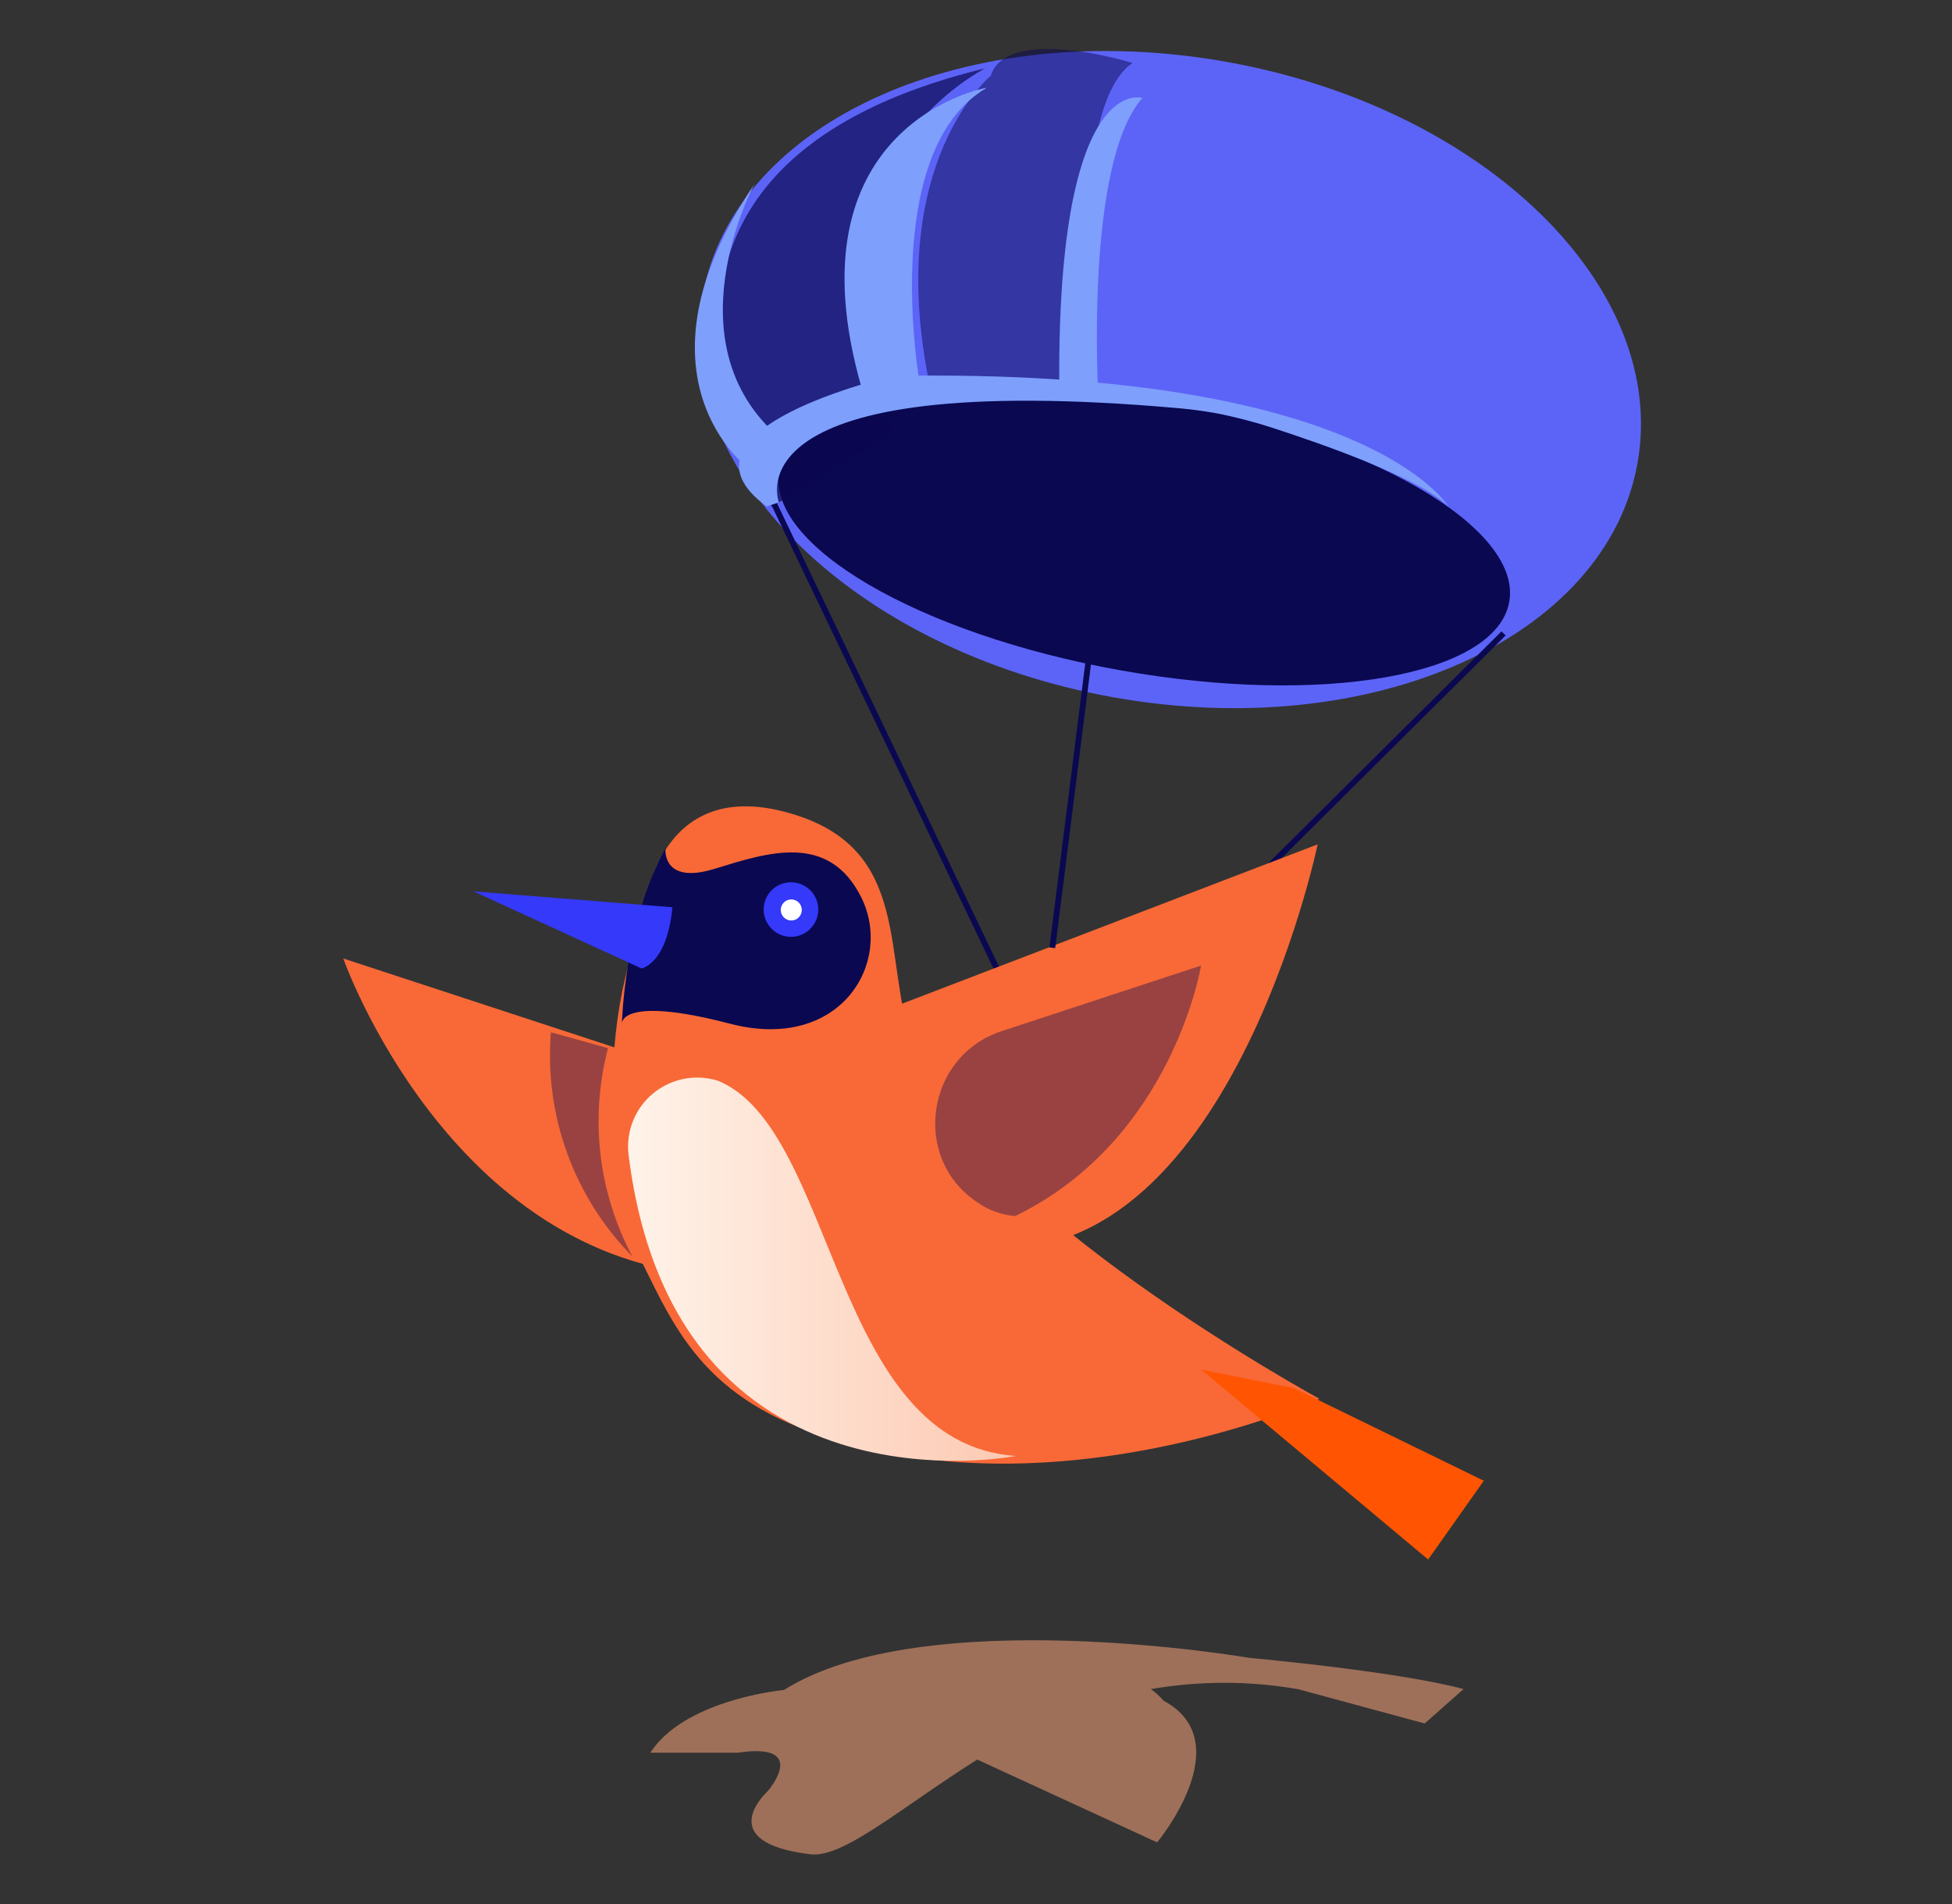 <svg xmlns="http://www.w3.org/2000/svg" width="41" height="40" viewBox="0 0 41 40" fill="none">
  <rect x="0" y="0" width="41" height="40" fill="#333333" stroke="none"/>
  <g clip-path="url(#clip0_1845_9901)">
    <path d="M34.394 9.732C35.054 6.047 31.193 2.272 25.77 1.301C20.348 0.33 15.417 2.531 14.757 6.217C14.097 9.903 17.958 13.678 23.381 14.648C28.803 15.619 33.734 13.418 34.394 9.732Z" fill="#5C64F7"/>
    <path d="M31.7 12.646C31.978 11.096 28.771 9.224 24.537 8.466C20.302 7.708 16.645 8.351 16.367 9.901C16.09 11.451 19.297 13.323 23.531 14.081C27.765 14.839 31.423 14.196 31.7 12.646Z" fill="#0A0851"/>
    <path d="M16.248 10.563L22.085 22.747L31.581 13.307" stroke="#0A0851" stroke-width="0.122" stroke-miterlimit="10"/>
    <path d="M13.053 22.052L7.21 20.136C7.21 20.136 9.436 26.474 15 26.797" fill="#F86937"/>
    <path d="M13.478 19.46C13.478 19.46 13.618 16.217 16.605 17.088C19.193 17.842 18.509 20.121 19.193 22.052C20.379 25.396 27.712 29.385 27.712 29.385C27.712 29.385 21.905 31.997 16.797 29.991C14.398 29.044 13.979 27.383 13.198 25.962C13.198 25.962 12.291 22.372 13.478 19.46Z" fill="#F86937"/>
    <path d="M13.978 17.824C13.978 17.824 13.893 18.596 15.007 18.253C16.122 17.91 17.405 17.481 18.089 18.85C18.773 20.22 17.654 22.111 15.332 21.506C13.01 20.901 13.062 21.506 13.062 21.506C13.062 21.506 13.114 19.365 13.978 17.824Z" fill="#0A0851"/>
    <path d="M18.362 21.31L27.676 17.738C27.676 17.738 25.704 27.246 20.163 26.147C20.163 26.147 18.067 25.696 17.189 24.15C17.046 23.892 16.962 23.605 16.945 23.31C16.928 23.015 16.978 22.72 17.09 22.447C17.203 22.174 17.376 21.93 17.596 21.733C17.817 21.536 18.078 21.391 18.362 21.31Z" fill="#F86937"/>
    <path opacity="0.4" d="M21.049 21.659L25.227 20.285C25.227 20.285 24.634 23.936 21.324 25.547C21.041 25.524 20.77 25.427 20.537 25.265C19.127 24.337 19.449 22.174 21.049 21.659Z" fill="#0A0851"/>
    <path d="M14.123 19.06L9.946 18.726L13.475 20.346C13.475 20.346 14.014 20.247 14.123 19.06Z" fill="#3539FA"/>
    <path d="M16.613 19.681C16.93 19.681 17.187 19.424 17.187 19.108C17.187 18.791 16.93 18.535 16.613 18.535C16.297 18.535 16.04 18.791 16.04 19.108C16.04 19.424 16.297 19.681 16.613 19.681Z" fill="#3539FA"/>
    <path d="M16.62 19.338C16.742 19.338 16.841 19.239 16.841 19.117C16.841 18.994 16.742 18.895 16.62 18.895C16.498 18.895 16.399 18.994 16.399 19.117C16.399 19.239 16.498 19.338 16.62 19.338Z" fill="white"/>
    <path d="M13.205 24.283C13.174 24.055 13.198 23.824 13.274 23.607C13.35 23.39 13.477 23.194 13.644 23.036C13.811 22.878 14.013 22.762 14.233 22.697C14.454 22.632 14.687 22.62 14.913 22.663C14.971 22.672 15.028 22.687 15.084 22.706C17.566 23.733 17.483 30.33 21.336 30.587C21.336 30.587 14.18 32.002 13.205 24.283Z" fill="url(#paint0_linear_1845_9901)"/>
    <path opacity="0.4" d="M12.771 22.02C12.384 23.492 12.567 25.055 13.283 26.397C12.676 25.781 12.209 25.041 11.914 24.229C11.618 23.416 11.501 22.549 11.571 21.686L12.771 22.02Z" fill="#0A0851"/>
    <path d="M27.175 29.161L31.166 31.108L29.997 32.762L25.23 28.773" fill="#FF5502"/>
    <path opacity="0.55" d="M26.23 34.827C26.23 34.827 19.405 33.651 16.467 35.503C16.282 35.521 14.355 35.745 13.66 36.821H15.497C17.031 36.595 16.12 37.635 16.12 37.635C16.12 37.635 14.935 38.705 17.022 38.955C17.715 39.039 18.915 37.981 20.526 36.965L24.305 38.705C24.305 38.705 26.056 36.6 24.441 35.729C23.881 35.102 23.653 35.553 24.161 35.487C25.189 35.308 26.24 35.308 27.267 35.487L29.925 36.207L30.74 35.485C30.74 35.485 29.697 35.16 26.23 34.827Z" fill="#F5A278"/>
    <path d="M23.382 9.765L22.103 19.911" stroke="#0A0851" stroke-width="0.122" stroke-miterlimit="10"/>
    <path opacity="0.7" d="M20.695 1.435C20.695 1.435 16.331 3.61 18.755 9.068L16.212 10.647C16.212 10.647 11.722 3.61 20.695 1.435Z" fill="#0A0851"/>
    <path opacity="0.5" d="M20.808 1.595C20.808 1.595 18.326 3.626 19.704 8.84L22.886 8.596C22.886 8.596 22.313 2.294 23.788 1.324C23.799 1.324 21.153 0.505 20.808 1.595Z" fill="#0A0851"/>
    <path d="M18.168 8.386L19.312 8.018C19.312 8.018 18.461 3.159 20.726 1.845C20.374 1.897 16.46 2.863 18.168 8.386Z" fill="#7E9FFC"/>
    <path d="M16.512 9.307L15.74 9.857C15.74 9.857 13.094 7.944 15.846 3.867C15.846 3.867 13.978 7.324 16.512 9.307Z" fill="#7E9FFC"/>
    <path d="M22.252 8.413H23.073C23.073 8.413 22.764 3.45 23.996 2.058C23.996 2.058 22.148 1.462 22.252 8.413Z" fill="#7E9FFC"/>
    <path d="M16.361 10.554C16.361 10.554 15.233 7.727 24.781 8.578C25.416 8.634 26.043 8.763 26.649 8.962C27.849 9.35 29.835 10.053 30.421 10.64C30.421 10.64 28.707 7.725 18.761 7.897C18.761 7.897 13.877 9.011 16.104 10.64" fill="#7E9FFC"/>
  </g>
  <defs>
    <linearGradient id="paint0_linear_1845_9901" x1="13.194" y1="26.661" x2="21.336" y2="26.661" gradientUnits="userSpaceOnUse">
      <stop stop-color="#FFF3E9"/>
      <stop offset="1" stop-color="#FCC9B2"/>
    </linearGradient>
    <clipPath id="clip0_1845_9901">
      <rect width="40.336" height="40" fill="white" transform="translate(0.667)"/>
    </clipPath>
  </defs>
</svg>
